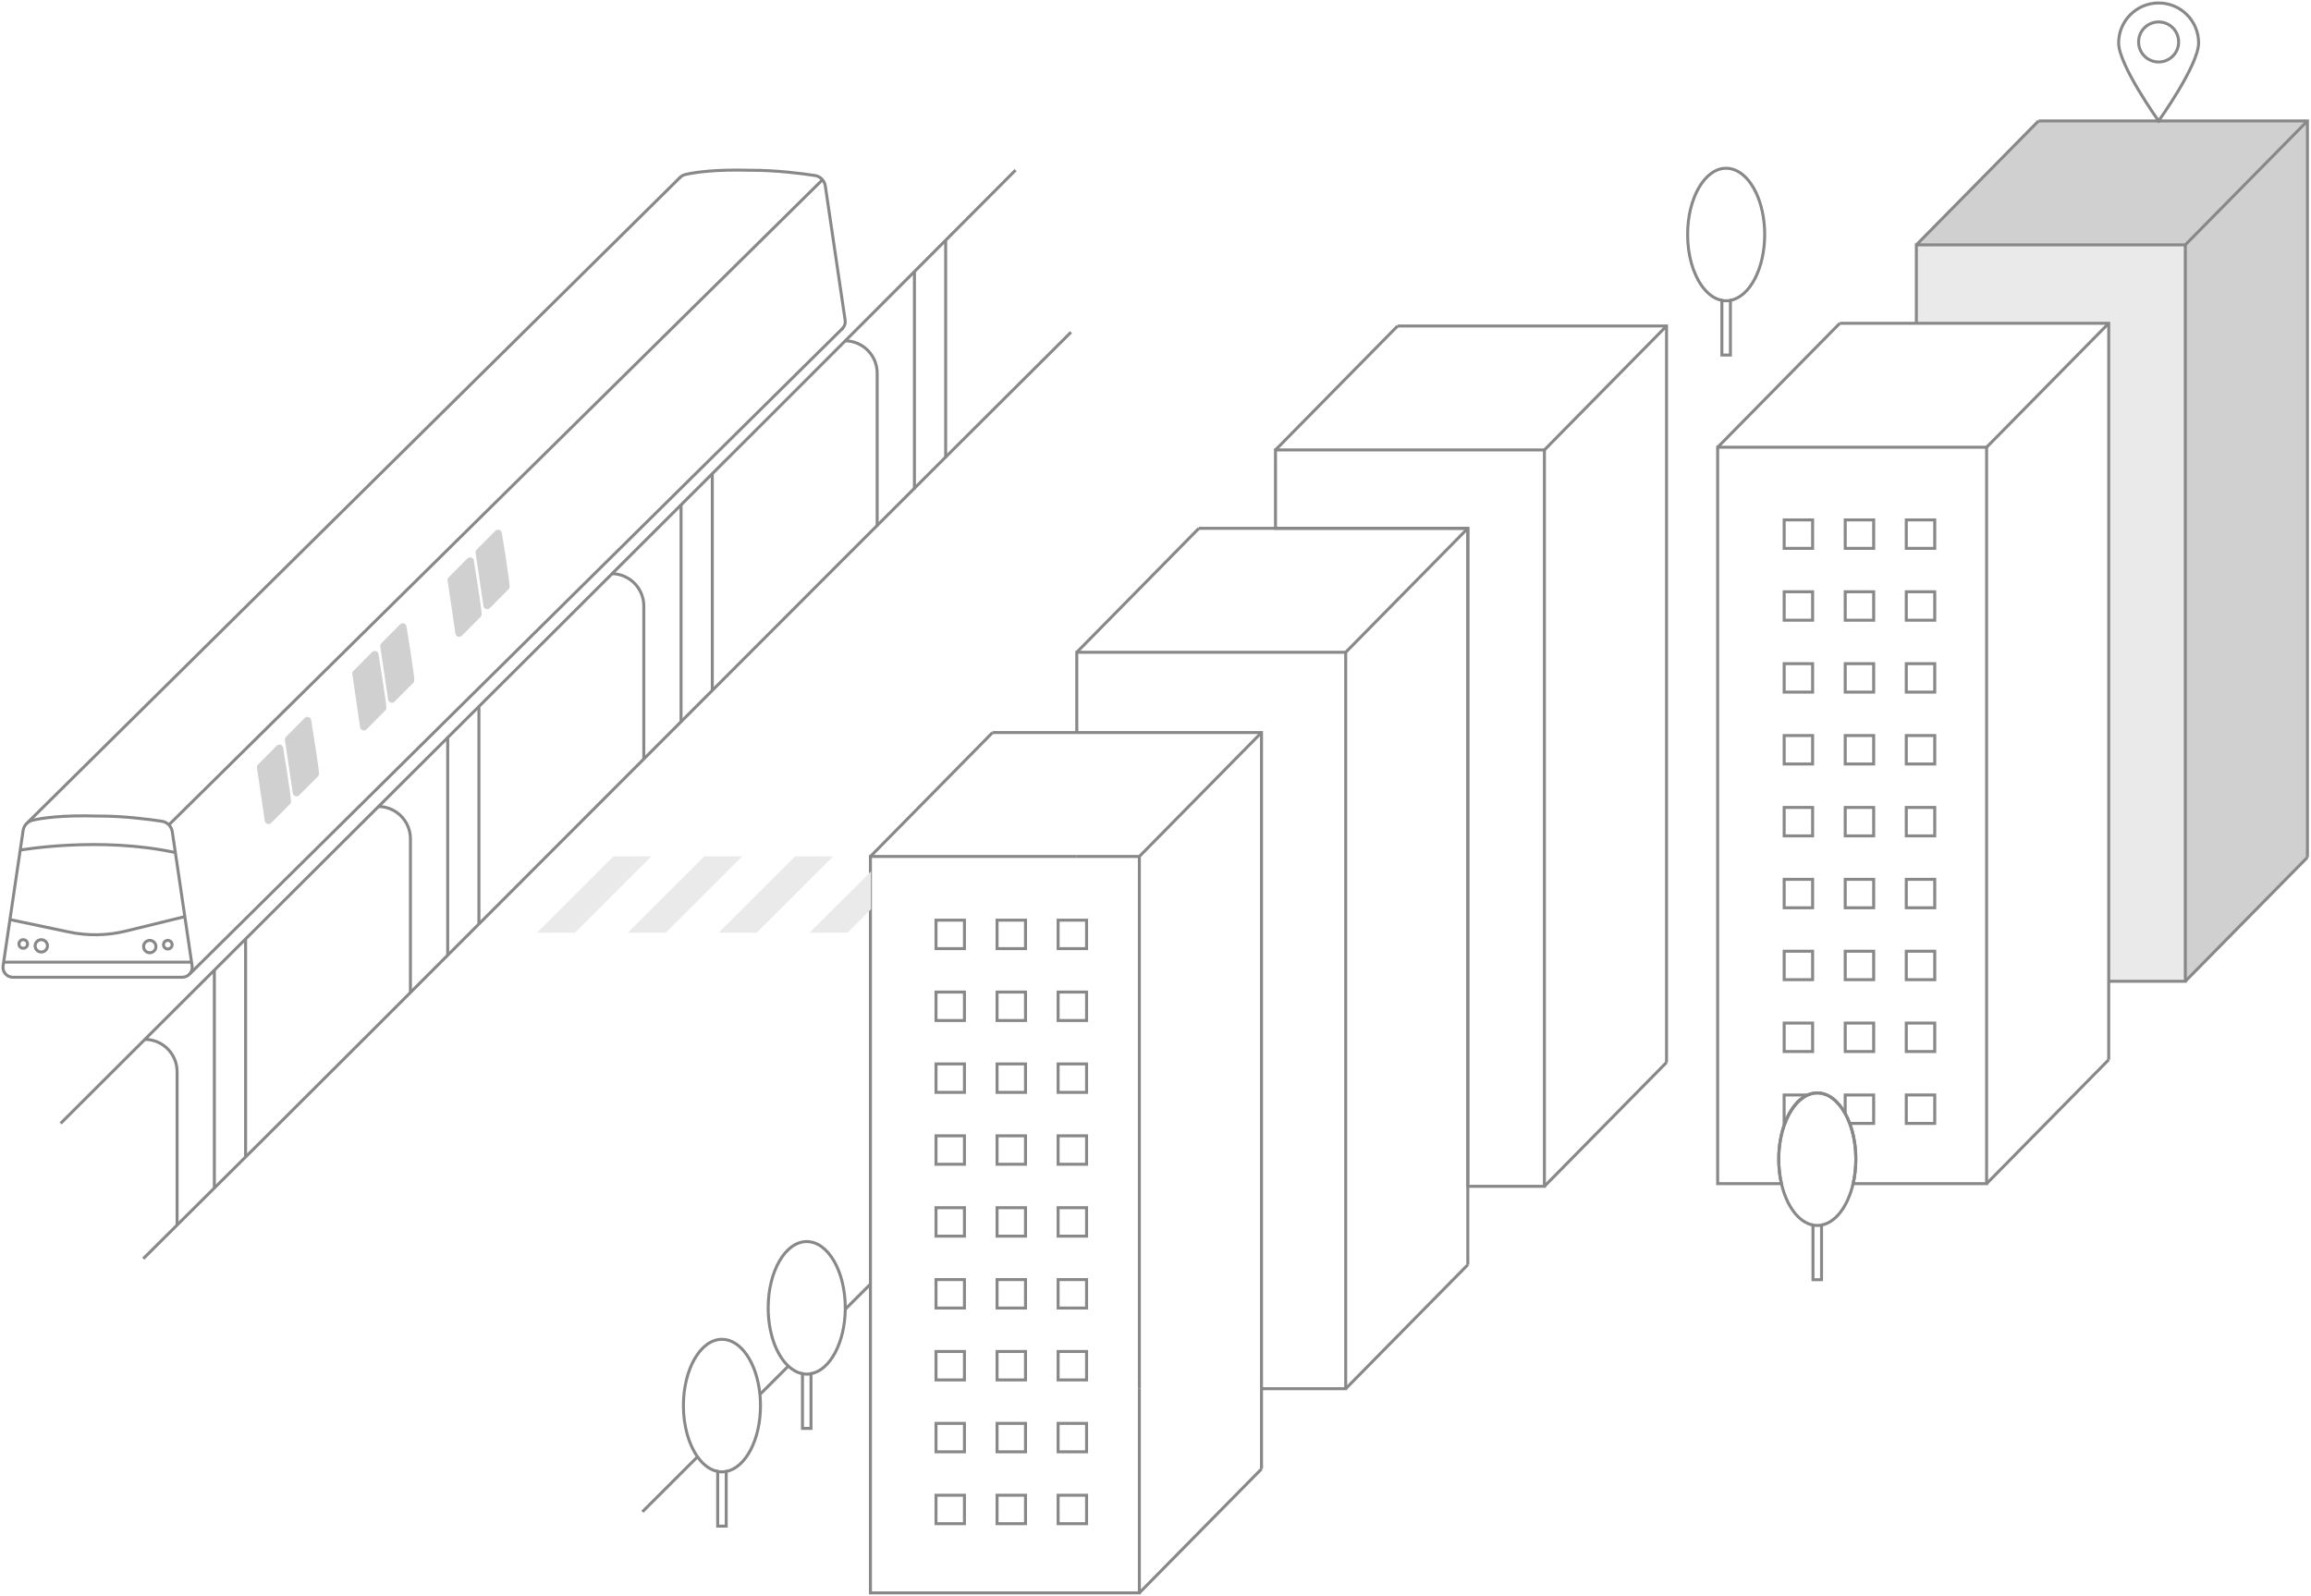 <svg width="776" height="536" viewBox="0 0 776 536" fill="none" xmlns="http://www.w3.org/2000/svg">
<path d="M234.214 489.299L215.709 507.783" stroke="#888888" stroke-miterlimit="10"/>
<path d="M292.28 431.306L283.829 439.747" stroke="#888888" stroke-miterlimit="10"/>
<path d="M264.71 458.845L255.176 468.358" stroke="#888888" stroke-miterlimit="10"/>
<path d="M382.58 466.433V287.666H361.566" stroke="#888888" stroke-miterlimit="10"/>
<path d="M361.566 246.045V219.088H402.574H428.292H451.866V398.458V424.801V466.433H423.598" stroke="#888888" stroke-miterlimit="10"/>
<path d="M402.574 177.456H428.292H469.299H492.873V356.837V398.458V424.801" stroke="#888888" stroke-miterlimit="10"/>
<path d="M402.574 177.456L361.566 219.088" stroke="#888888" stroke-miterlimit="10"/>
<path d="M492.873 424.801L451.865 466.433" stroke="#888888" stroke-miterlimit="10"/>
<path d="M382.58 466.433V493.379V535.011H292.281V431.306V287.666H333.288H361.566" stroke="#888888" stroke-miterlimit="10"/>
<path d="M423.598 493.379V466.433V424.801V246.044H402.574H361.566H333.288" stroke="#888888" stroke-miterlimit="10"/>
<path d="M333.288 246.045L292.281 287.666" stroke="#888888" stroke-miterlimit="10"/>
<path d="M382.58 535.011L423.597 493.379" stroke="#888888" stroke-miterlimit="10"/>
<path d="M518.591 151.124V398.458H492.873V177.456H428.292V151.124H518.591Z" stroke="#888888" stroke-miterlimit="10"/>
<path d="M469.299 109.492H559.598V356.837" stroke="#888888" stroke-miterlimit="10"/>
<path d="M469.299 109.492L428.292 151.124" stroke="#888888" stroke-miterlimit="10"/>
<path d="M518.591 398.458L559.609 356.827" stroke="#888888" stroke-miterlimit="10"/>
<path d="M559.598 109.492L518.591 151.124" stroke="#888888" stroke-miterlimit="10"/>
<path d="M576.771 150.219L617.779 108.587" stroke="#888888" stroke-miterlimit="10"/>
<path d="M423.597 246.045L382.58 287.666" stroke="#888888" stroke-miterlimit="10"/>
<path d="M451.865 219.088L469.299 201.384L492.873 177.456" stroke="#888888" stroke-miterlimit="10"/>
<path d="M774.803 40.623L733.796 82.244H684.504H643.486L684.504 40.623H774.803Z" fill="#D0D0D0"/>
<path d="M774.803 40.623V287.957L733.796 329.589V287.957V82.244L774.803 40.623Z" fill="#D0D0D0"/>
<path d="M733.796 287.957V329.589H708.078V287.957V108.587H684.504H643.486V82.244H684.504H733.796V287.957Z" fill="#EAEAEA"/>
<path d="M667.07 150.219V397.563H622.254C622.837 395.024 623.159 392.245 623.159 389.352C623.159 384.928 622.41 380.796 621.109 377.33C620.661 376.133 620.162 375.03 619.589 374.01C617.227 369.743 613.907 367.089 610.212 367.089C609.088 367.089 608.005 367.328 606.975 367.786C603.78 369.202 601.063 372.668 599.325 377.33C598.024 380.796 597.275 384.928 597.275 389.352C597.275 392.255 597.597 395.024 598.18 397.563H576.761V150.219H667.07Z" stroke="#888888" stroke-miterlimit="10"/>
<path d="M617.778 108.587H643.486H684.504H708.078V287.957V329.589V355.932" stroke="#888888" stroke-miterlimit="10"/>
<path d="M708.078 355.932L667.07 397.563" stroke="#888888" stroke-miterlimit="10"/>
<path d="M643.486 108.587V82.244H684.504H733.796V287.957V329.589H708.078" stroke="#888888" stroke-miterlimit="10"/>
<path d="M684.504 40.623H774.803V287.957" stroke="#888888" stroke-miterlimit="10"/>
<path d="M643.486 82.244L684.504 40.623" stroke="#888888" stroke-miterlimit="10"/>
<path d="M733.795 329.589L774.803 287.957" stroke="#888888" stroke-miterlimit="10"/>
<path d="M774.803 40.623L733.795 82.244" stroke="#888888" stroke-miterlimit="10"/>
<path d="M708.078 108.587L667.07 150.219" stroke="#888888" stroke-miterlimit="10"/>
<path d="M738.261 14.426C738.261 21.847 724.834 40.623 724.834 40.623C724.834 40.623 711.408 21.847 711.408 14.426C711.408 7.005 717.424 1 724.834 1C732.245 1 738.261 7.005 738.261 14.426Z" stroke="#888888" stroke-miterlimit="10"/>
<path d="M724.834 20.817C728.548 20.817 731.558 17.806 731.558 14.093C731.558 10.38 728.548 7.37 724.834 7.37C721.121 7.37 718.111 10.38 718.111 14.093C718.111 17.806 721.121 20.817 724.834 20.817Z" stroke="#888888" stroke-miterlimit="10"/>
<path d="M269.456 461.395C267.76 461.072 266.157 460.188 264.71 458.845C260.682 455.077 257.945 447.729 257.945 439.289C257.945 426.986 263.742 417.016 270.882 417.016C278.043 417.016 283.829 426.986 283.829 439.289C283.829 439.445 283.829 439.59 283.829 439.747C283.694 450.987 278.719 460.198 272.318 461.395" stroke="#888888" stroke-miterlimit="10"/>
<path d="M272.318 461.395V479.765H269.456V461.395C269.935 461.499 270.403 461.541 270.882 461.541C271.371 461.541 271.85 461.499 272.318 461.395Z" stroke="#888888" stroke-miterlimit="10"/>
<path d="M608.776 411.468C603.946 410.563 599.919 405.067 598.18 397.563C597.598 395.024 597.275 392.255 597.275 389.351C597.275 384.928 598.024 380.796 599.325 377.33C601.063 372.668 603.78 369.202 606.975 367.786C608.005 367.328 609.088 367.089 610.212 367.089C613.907 367.089 617.227 369.743 619.59 374.01C620.162 375.03 620.662 376.133 621.109 377.33C622.41 380.796 623.159 384.928 623.159 389.351C623.159 392.245 622.837 395.024 622.254 397.563C620.516 405.067 616.488 410.563 611.648 411.468" stroke="#888888" stroke-miterlimit="10"/>
<path d="M611.648 411.468V429.828H608.776V411.468C609.255 411.562 609.723 411.604 610.212 411.604C610.691 411.604 611.17 411.562 611.648 411.468Z" stroke="#888888" stroke-miterlimit="10"/>
<path d="M240.991 494.222C238.43 493.743 236.099 491.974 234.215 489.299C231.322 485.229 229.479 479.037 229.479 472.115C229.479 459.813 235.277 449.842 242.417 449.842C248.828 449.842 254.146 457.846 255.177 468.358C255.302 469.576 255.364 470.835 255.364 472.115C255.364 483.564 250.337 493.004 243.853 494.222" stroke="#888888" stroke-miterlimit="10"/>
<path d="M243.852 494.222V512.592H240.99V494.222C241.469 494.326 241.937 494.367 242.416 494.367C242.905 494.367 243.384 494.326 243.852 494.222Z" stroke="#888888" stroke-miterlimit="10"/>
<path d="M578.186 100.885C575.626 100.406 573.295 98.637 571.411 95.962C568.517 91.892 566.675 85.7 566.675 78.778C566.675 66.476 572.473 56.506 579.612 56.506C586.024 56.506 591.342 64.509 592.372 75.021C592.497 76.239 592.56 77.498 592.56 78.778C592.56 90.227 587.533 99.667 581.049 100.885" stroke="#888888" stroke-miterlimit="10"/>
<path d="M581.049 100.885V119.255H578.187V100.885C578.665 100.989 579.134 101.031 579.612 101.031C580.102 101.031 580.58 100.989 581.049 100.885Z" stroke="#888888" stroke-miterlimit="10"/>
<path d="M323.848 309.065H314.293V318.619H323.848V309.065Z" stroke="#888888" stroke-miterlimit="10"/>
<path d="M344.352 309.065H334.797V318.619H344.352V309.065Z" stroke="#888888" stroke-miterlimit="10"/>
<path d="M364.855 309.065H355.301V318.619H364.855V309.065Z" stroke="#888888" stroke-miterlimit="10"/>
<path d="M323.848 333.211H314.293V342.766H323.848V333.211Z" stroke="#888888" stroke-miterlimit="10"/>
<path d="M344.352 333.211H334.797V342.766H344.352V333.211Z" stroke="#888888" stroke-miterlimit="10"/>
<path d="M364.855 333.211H355.301V342.766H364.855V333.211Z" stroke="#888888" stroke-miterlimit="10"/>
<path d="M323.848 357.347H314.293V366.902H323.848V357.347Z" stroke="#888888" stroke-miterlimit="10"/>
<path d="M344.352 357.347H334.797V366.902H344.352V357.347Z" stroke="#888888" stroke-miterlimit="10"/>
<path d="M364.855 357.347H355.301V366.902H364.855V357.347Z" stroke="#888888" stroke-miterlimit="10"/>
<path d="M323.848 381.493H314.293V391.048H323.848V381.493Z" stroke="#888888" stroke-miterlimit="10"/>
<path d="M344.352 381.493H334.797V391.048H344.352V381.493Z" stroke="#888888" stroke-miterlimit="10"/>
<path d="M364.855 381.493H355.301V391.048H364.855V381.493Z" stroke="#888888" stroke-miterlimit="10"/>
<path d="M323.848 405.64H314.293V415.194H323.848V405.64Z" stroke="#888888" stroke-miterlimit="10"/>
<path d="M344.352 405.64H334.797V415.194H344.352V405.64Z" stroke="#888888" stroke-miterlimit="10"/>
<path d="M364.855 405.64H355.301V415.194H364.855V405.64Z" stroke="#888888" stroke-miterlimit="10"/>
<path d="M323.848 429.786H314.293V439.341H323.848V429.786Z" stroke="#888888" stroke-miterlimit="10"/>
<path d="M344.352 429.786H334.797V439.341H344.352V429.786Z" stroke="#888888" stroke-miterlimit="10"/>
<path d="M364.855 429.786H355.301V439.341H364.855V429.786Z" stroke="#888888" stroke-miterlimit="10"/>
<path d="M323.848 453.933H314.293V463.487H323.848V453.933Z" stroke="#888888" stroke-miterlimit="10"/>
<path d="M344.352 453.933H334.797V463.487H344.352V453.933Z" stroke="#888888" stroke-miterlimit="10"/>
<path d="M364.855 453.933H355.301V463.487H364.855V453.933Z" stroke="#888888" stroke-miterlimit="10"/>
<path d="M323.848 478.079H314.293V487.634H323.848V478.079Z" stroke="#888888" stroke-miterlimit="10"/>
<path d="M344.352 478.079H334.797V487.634H344.352V478.079Z" stroke="#888888" stroke-miterlimit="10"/>
<path d="M364.855 478.079H355.301V487.634H364.855V478.079Z" stroke="#888888" stroke-miterlimit="10"/>
<path d="M323.848 502.215H314.293V511.77H323.848V502.215Z" stroke="#888888" stroke-miterlimit="10"/>
<path d="M344.352 502.215H334.797V511.77H344.352V502.215Z" stroke="#888888" stroke-miterlimit="10"/>
<path d="M364.855 502.215H355.301V511.77H364.855V502.215Z" stroke="#888888" stroke-miterlimit="10"/>
<path d="M608.651 174.625H599.097V184.18H608.651V174.625Z" stroke="#888888" stroke-miterlimit="10"/>
<path d="M629.155 174.625H619.6V184.18H629.155V174.625Z" stroke="#888888" stroke-miterlimit="10"/>
<path d="M649.658 174.625H640.104V184.18H649.658V174.625Z" stroke="#888888" stroke-miterlimit="10"/>
<path d="M608.651 198.761H599.097V208.316H608.651V198.761Z" stroke="#888888" stroke-miterlimit="10"/>
<path d="M629.155 198.761H619.6V208.316H629.155V198.761Z" stroke="#888888" stroke-miterlimit="10"/>
<path d="M649.658 198.761H640.104V208.316H649.658V198.761Z" stroke="#888888" stroke-miterlimit="10"/>
<path d="M608.651 222.908H599.097V232.462H608.651V222.908Z" stroke="#888888" stroke-miterlimit="10"/>
<path d="M629.155 222.908H619.6V232.462H629.155V222.908Z" stroke="#888888" stroke-miterlimit="10"/>
<path d="M649.658 222.908H640.104V232.462H649.658V222.908Z" stroke="#888888" stroke-miterlimit="10"/>
<path d="M608.651 247.054H599.097V256.608H608.651V247.054Z" stroke="#888888" stroke-miterlimit="10"/>
<path d="M629.155 247.054H619.6V256.608H629.155V247.054Z" stroke="#888888" stroke-miterlimit="10"/>
<path d="M649.658 247.054H640.104V256.608H649.658V247.054Z" stroke="#888888" stroke-miterlimit="10"/>
<path d="M608.651 271.2H599.097V280.755H608.651V271.2Z" stroke="#888888" stroke-miterlimit="10"/>
<path d="M629.155 271.2H619.6V280.755H629.155V271.2Z" stroke="#888888" stroke-miterlimit="10"/>
<path d="M649.658 271.2H640.104V280.755H649.658V271.2Z" stroke="#888888" stroke-miterlimit="10"/>
<path d="M608.651 295.347H599.097V304.901H608.651V295.347Z" stroke="#888888" stroke-miterlimit="10"/>
<path d="M629.155 295.347H619.6V304.901H629.155V295.347Z" stroke="#888888" stroke-miterlimit="10"/>
<path d="M649.658 295.347H640.104V304.901H649.658V295.347Z" stroke="#888888" stroke-miterlimit="10"/>
<path d="M608.651 319.493H599.097V329.048H608.651V319.493Z" stroke="#888888" stroke-miterlimit="10"/>
<path d="M629.155 319.493H619.6V329.048H629.155V319.493Z" stroke="#888888" stroke-miterlimit="10"/>
<path d="M649.658 319.493H640.104V329.048H649.658V319.493Z" stroke="#888888" stroke-miterlimit="10"/>
<path d="M608.651 343.629H599.097V353.184H608.651V343.629Z" stroke="#888888" stroke-miterlimit="10"/>
<path d="M629.155 343.629H619.6V353.184H629.155V343.629Z" stroke="#888888" stroke-miterlimit="10"/>
<path d="M649.658 343.629H640.104V353.184H649.658V343.629Z" stroke="#888888" stroke-miterlimit="10"/>
<path d="M606.975 367.786C603.78 369.201 601.063 372.667 599.325 377.33H599.086V367.786H606.975Z" stroke="#888888" stroke-miterlimit="10"/>
<path d="M621.109 377.33H629.144V367.786H619.59V374.01" stroke="#888888" stroke-miterlimit="10"/>
<path d="M649.658 367.776H640.104V377.33H649.658V367.776Z" stroke="#888888" stroke-miterlimit="10"/>
<path d="M205.988 287.614L180.312 313.259H193.041L218.717 287.614H205.988Z" fill="#EAEAEA"/>
<path d="M236.494 287.614L210.828 313.259H223.557L249.233 287.614H236.494Z" fill="#EAEAEA"/>
<path d="M267.01 287.614L241.333 313.259H254.073L279.749 287.614H267.01Z" fill="#EAEAEA"/>
<path d="M292.468 292.672L271.85 313.259H284.589L292.468 305.391V292.672Z" fill="#EAEAEA"/>
<path d="M359.62 111.584C255.489 215.143 152.45 319.223 48.11 422.761" stroke="#888888" stroke-miterlimit="10"/>
<path d="M341.021 57.13C234.35 164.321 127.002 270.857 20.352 377.33" stroke="#888888" stroke-miterlimit="10"/>
<path d="M71.976 325.759V399.041" stroke="#888888" stroke-miterlimit="10"/>
<path d="M82.467 315.278V388.446" stroke="#888888" stroke-miterlimit="10"/>
<path d="M48.61 349.104C54.605 349.104 59.465 353.964 59.465 359.959V411.416" stroke="#888888" stroke-miterlimit="10"/>
<path d="M150.328 247.554V320.826" stroke="#888888" stroke-miterlimit="10"/>
<path d="M160.818 237.073V310.23" stroke="#888888" stroke-miterlimit="10"/>
<path d="M126.962 270.888C132.957 270.888 137.817 275.749 137.817 281.744V333.201" stroke="#888888" stroke-miterlimit="10"/>
<path d="M228.688 169.338V242.62" stroke="#888888" stroke-miterlimit="10"/>
<path d="M239.179 158.857V232.025" stroke="#888888" stroke-miterlimit="10"/>
<path d="M205.322 192.683C211.317 192.683 216.178 197.543 216.178 203.538V254.995" stroke="#888888" stroke-miterlimit="10"/>
<path d="M307.05 91.133V164.405" stroke="#888888" stroke-miterlimit="10"/>
<path d="M317.541 80.652V153.809" stroke="#888888" stroke-miterlimit="10"/>
<path d="M283.684 114.467C289.679 114.467 294.539 119.328 294.539 125.323V176.78" stroke="#888888" stroke-miterlimit="10"/>
<path d="M283.017 110.21L63.753 327.081" stroke="#888888" stroke-miterlimit="10"/>
<path d="M276.169 60.388L56.707 277.039" stroke="#888888" stroke-miterlimit="10"/>
<path d="M228.344 59.607L9.226 276.332" stroke="#888888" stroke-miterlimit="10"/>
<path d="M4.314 328.236H61.235C63.254 328.236 64.805 326.435 64.513 324.437L57.852 279.36C57.582 277.539 56.166 276.113 54.355 275.842C49.901 275.166 41.252 274.042 32.852 274.094C20.977 273.75 14.285 274.718 10.944 275.499C9.268 275.884 8.009 277.258 7.759 278.965L1.035 324.447C0.744 326.435 2.295 328.236 4.314 328.236Z" stroke="#888888" stroke-miterlimit="10"/>
<path d="M282.612 110.596C282.622 110.596 282.622 110.585 282.632 110.585C282.768 110.471 282.893 110.346 283.007 110.21C283.007 110.21 283.018 110.21 283.018 110.2C283.621 109.503 283.944 108.545 283.788 107.546L277.127 62.469C276.856 60.658 275.441 59.222 273.63 58.951C269.175 58.275 260.526 57.151 252.127 57.192C240.251 56.859 233.559 57.827 230.218 58.597C229.5 58.764 228.855 59.118 228.345 59.597C228.241 59.669 228.147 59.773 228.074 59.867C228.064 59.878 228.064 59.878 228.053 59.888" stroke="#888888" stroke-miterlimit="10"/>
<path d="M6.781 285.532C6.781 285.532 33.519 280.828 58.893 286.365" stroke="#888888" stroke-miterlimit="10"/>
<path d="M3.335 308.867L23.173 313.04C29.491 314.373 36.037 314.258 42.303 312.718L62.067 307.868" stroke="#888888" stroke-miterlimit="10"/>
<path d="M13.868 319.764C15.012 319.764 15.939 318.837 15.939 317.693C15.939 316.549 15.012 315.621 13.868 315.621C12.724 315.621 11.797 316.549 11.797 317.693C11.797 318.837 12.724 319.764 13.868 319.764Z" stroke="#888888" stroke-miterlimit="10"/>
<path d="M7.811 318.504C8.61 318.504 9.258 317.857 9.258 317.058C9.258 316.259 8.61 315.611 7.811 315.611C7.012 315.611 6.364 316.259 6.364 317.058C6.364 317.857 7.012 318.504 7.811 318.504Z" stroke="#888888" stroke-miterlimit="10"/>
<path d="M50.285 320.003C51.429 320.003 52.357 319.076 52.357 317.932C52.357 316.788 51.429 315.861 50.285 315.861C49.142 315.861 48.214 316.788 48.214 317.932C48.214 319.076 49.142 320.003 50.285 320.003Z" stroke="#888888" stroke-miterlimit="10"/>
<path d="M56.343 318.744C57.142 318.744 57.789 318.096 57.789 317.297C57.789 316.498 57.142 315.851 56.343 315.851C55.544 315.851 54.896 316.498 54.896 317.297C54.896 318.096 55.544 318.744 56.343 318.744Z" stroke="#888888" stroke-miterlimit="10"/>
<path d="M1.223 323.167H64.17" stroke="#888888" stroke-miterlimit="10"/>
<path d="M97.329 270.118L91.064 276.415C90.252 277.216 88.878 276.644 88.878 275.499L86.255 257.712C86.255 257.368 86.391 257.035 86.641 256.796L92.927 250.468C93.739 249.666 95.112 250.239 95.112 251.373C95.112 251.373 97.715 267.183 97.715 269.202C97.715 269.556 97.579 269.879 97.329 270.118Z" fill="#D0D0D0"/>
<path d="M106.728 260.813L100.462 267.11C99.65 267.912 98.277 267.339 98.277 266.194L95.654 248.407C95.654 248.064 95.789 247.731 96.039 247.491L102.325 241.163C103.137 240.362 104.511 240.934 104.511 242.069C104.511 242.069 107.113 257.878 107.113 259.897C107.113 260.251 106.978 260.574 106.728 260.813Z" fill="#D0D0D0"/>
<path d="M129.344 238.665L123.078 244.962C122.267 245.763 120.893 245.191 120.893 244.046L118.27 226.259C118.27 225.915 118.405 225.582 118.655 225.343L124.942 219.015C125.753 218.214 127.127 218.786 127.127 219.92C127.127 219.92 129.729 235.73 129.729 237.749C129.719 238.103 129.583 238.426 129.344 238.665Z" fill="#D0D0D0"/>
<path d="M138.743 229.371L132.477 235.668C131.665 236.469 130.291 235.897 130.291 234.752L127.668 216.965C127.668 216.621 127.804 216.288 128.054 216.049L134.34 209.721C135.152 208.919 136.526 209.492 136.526 210.626C136.526 210.626 139.128 226.436 139.128 228.455C139.117 228.809 138.982 229.132 138.743 229.371Z" fill="#D0D0D0"/>
<path d="M161.348 207.223L155.083 213.52C154.271 214.321 152.897 213.749 152.897 212.604L150.274 194.817C150.274 194.473 150.41 194.14 150.66 193.901L156.946 187.573C157.758 186.771 159.132 187.344 159.132 188.478C159.132 188.478 161.734 204.288 161.734 206.307C161.723 206.661 161.588 206.983 161.348 207.223Z" fill="#D0D0D0"/>
<path d="M170.747 197.929L164.481 204.225C163.669 205.027 162.296 204.454 162.296 203.309L159.673 185.522C159.673 185.179 159.808 184.846 160.058 184.606L166.344 178.278C167.156 177.477 168.53 178.049 168.53 179.184C168.53 179.184 171.132 194.993 171.132 197.013C171.122 197.367 170.986 197.679 170.747 197.929Z" fill="#D0D0D0"/>
</svg>
